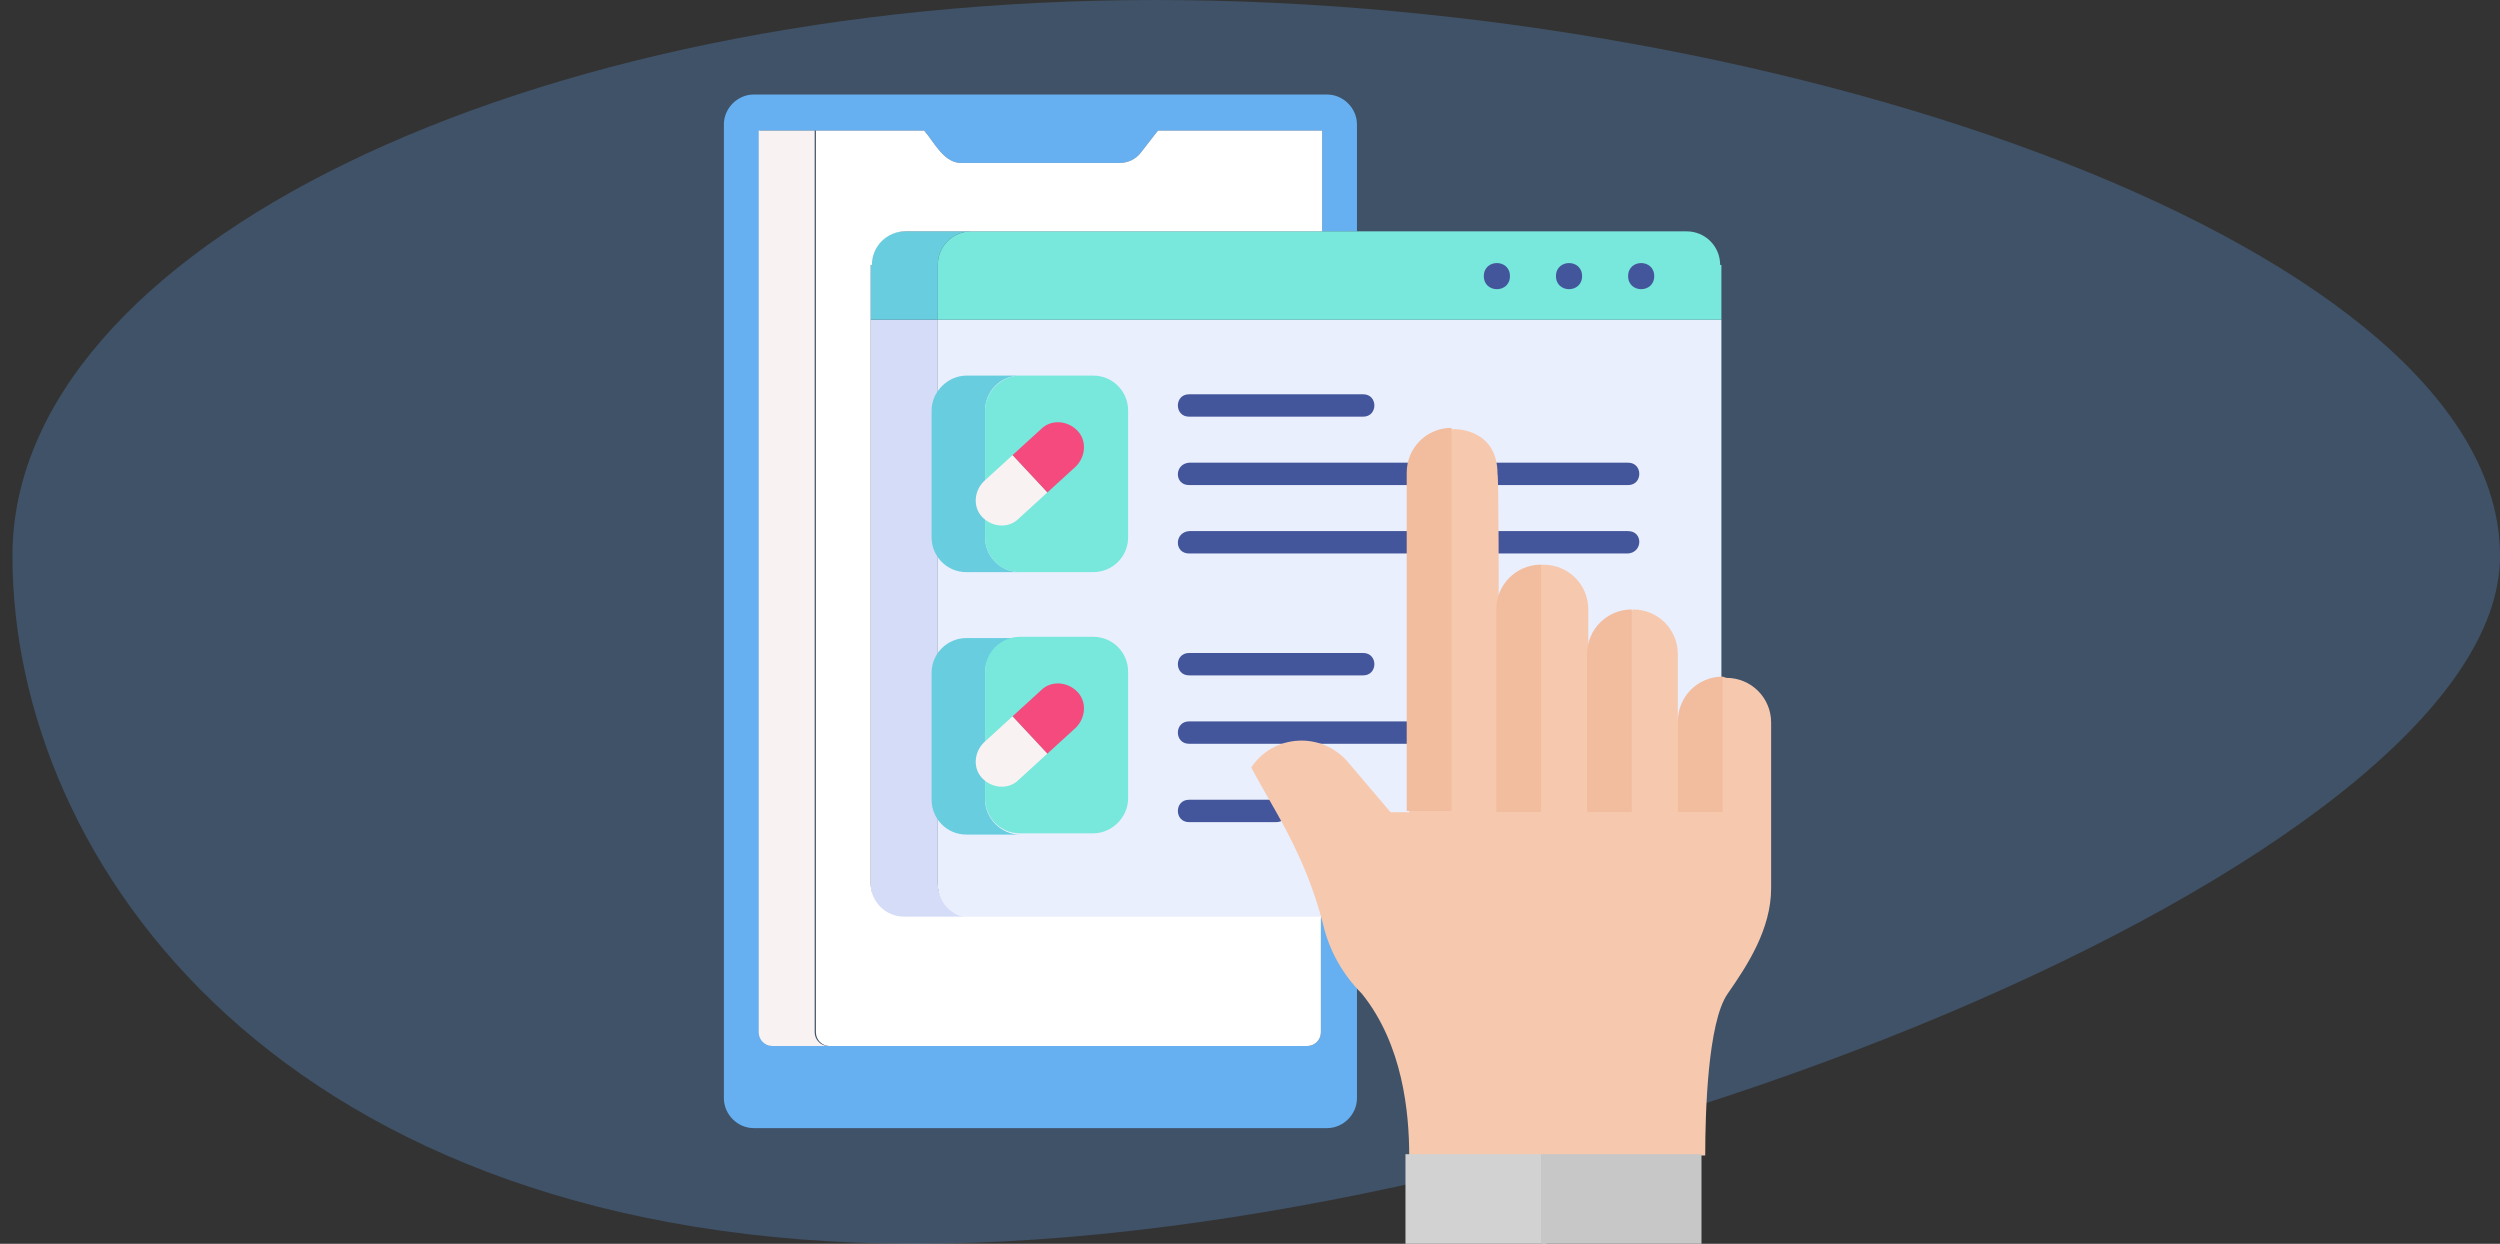 <?xml version="1.0" encoding="UTF-8"?>
<svg xmlns="http://www.w3.org/2000/svg" xmlns:xlink="http://www.w3.org/1999/xlink" version="1.1" viewBox="0 0 201 100">
  <rect x="0" y="0" width="201" height="100" fill="#333333" stroke="none"/>
  <defs>
    <style>
      .st0 {
        fill: #67cddf;
      }

      .st1 {
        fill: #f44a7e;
      }

      .st2 {
        fill: #66aff1;
      }

      .st3 {
        fill: #44569b;
      }

      .st4 {
        fill: #fff;
      }

      .st5 {
        fill: #78e7dc;
      }

      .st6 {
        fill: #5c9be5;
        isolation: isolate;
        opacity: .3;
      }

      .st7 {
        fill: #eaeffe;
      }

      .st8 {
        fill: #f8f2f2;
      }

      .st9 {
        fill: #f6c9af;
      }

      .st10 {
        fill: #c7c7c7;
      }

      .st11 {
        fill: #d5dcf8;
      }

      .st12 {
        fill: #f2bc9e;
      }

      .st13 {
        fill: #d2d2d2;
      }
    </style>
  </defs>
  <g id="Ebene_1">
    <path class="st6" d="M201,44.7C201,20,143.7,0,92.9,0S1,20,1,44.7s21.8,55.3,72.6,55.3,127.4-30.7,127.4-55.3Z"></path>
  </g>
  <g id="Layer_1">
    <g>
      <path class="st11" d="M78.1,73.8h-5.4c-1.5,0-2.7-1.2-2.7-2.7V25.7h5.4v45.3c0,1.5,1.2,2.7,2.7,2.7Z"></path>
      <path class="st7" d="M138.4,25.7v37.8c-3.9,9.9-25.9,10.3-25.9,10.3h-34.4c-1.5,0-2.7-1.2-2.7-2.7V25.7h63Z"></path>
      <path class="st0" d="M82,46h-4.3c-1.6,0-2.8-1.3-2.8-2.8v-10.2c0-1.5,1.3-2.8,2.8-2.8h4.3c-1.6,0-2.8,1.3-2.8,2.8v10.2c0,1.6,1.3,2.8,2.8,2.8h0Z"></path>
      <path class="st0" d="M82,67.1h-4.3c-1.6,0-2.8-1.3-2.8-2.8v-10.2c0-1.6,1.3-2.8,2.8-2.8h4.3c-1.6,0-2.8,1.3-2.8,2.8v10.2c0,1.5,1.3,2.8,2.8,2.8h0Z"></path>
      <path class="st5" d="M90.7,33v10.2c0,1.6-1.3,2.8-2.8,2.8h-5.9c-1.6,0-2.8-1.3-2.8-2.8v-10.2c0-1.5,1.3-2.8,2.8-2.8h5.9c1.6,0,2.8,1.3,2.8,2.8h0Z"></path>
      <path class="st5" d="M90.7,54v10.2c0,1.5-1.3,2.8-2.8,2.8h-5.9c-1.6,0-2.8-1.3-2.8-2.8v-10.2c0-1.6,1.3-2.8,2.8-2.8h5.9c1.6,0,2.8,1.3,2.8,2.8Z"></path>
      <path class="st2" d="M109.1,18.6v-8.6c0-1.3-1.1-2.4-2.4-2.4h-46.1c-1.3,0-2.4,1.1-2.4,2.4v78.3c0,1.3,1.1,2.4,2.4,2.4h46.1c1.3,0,2.4-1.1,2.4-2.4v-14.6h-2.9v9.3c0,.6-.5,1.1-1.1,1.1h-42.9c-.6,0-1.1-.5-1.1-1.1V10.5h13.2c.8.9,1.6,2.7,3.1,2.6h12.6c.7,0,1.3-.3,1.7-.8l1.4-1.8h13.2v8.1h3Z"></path>
      <path class="st0" d="M78.1,18.6c-1.5,0-2.7,1.2-2.7,2.7v4.4h-5.4v-4.4c0-1.5,1.2-2.7,2.7-2.7h5.4Z"></path>
      <path class="st5" d="M138.4,21.3v4.4h-63v-4.4c0-1.5,1.2-2.7,2.7-2.7h57.5c1.5,0,2.7,1.2,2.7,2.7Z"></path>
      <path class="st8" d="M66.6,84.1h-4.5c-.6,0-1.1-.5-1.1-1.1V10.5h4.5v72.5c0,.6.5,1.1,1.1,1.1Z"></path>
      <path class="st4" d="M70,21.3v49.7c0,1.5,1.2,2.7,2.7,2.7h33.5v9.3c0,.6-.5,1.1-1.1,1.1h-38.4c-.6,0-1.1-.5-1.1-1.1V10.5h8.7c.8.9,1.6,2.7,3.1,2.6h12.6c.7,0,1.3-.3,1.7-.8l1.4-1.8h13.2v8.1h-33.5c-1.5,0-2.7,1.2-2.7,2.7h0Z"></path>
      <path class="st3" d="M133,22.2c0,1.4-2.1,1.4-2.1,0,0-1.4,2.1-1.4,2.1,0Z"></path>
      <path class="st3" d="M127.2,22.2c0,1.4-2.1,1.4-2.1,0,0-1.4,2.1-1.4,2.1,0Z"></path>
      <path class="st3" d="M121.4,22.2c0,1.4-2.1,1.4-2.1,0,0-1.4,2.1-1.4,2.1,0Z"></path>
      <path class="st1" d="M86.6,34.6c.8.8.7,2.1-.1,2.9l-2.3,2.1-2.8-3,2.3-2.1c.8-.8,2.1-.7,2.9.1Z"></path>
      <path class="st8" d="M81.4,36.6l2.8,3-2.3,2.1c-.8.8-2.1.7-2.9-.1-.8-.8-.7-2.1.1-2.9,0,0,2.3-2.1,2.3-2.1h0Z"></path>
      <path class="st1" d="M86.6,55.6c.8.8.7,2.1-.1,2.9l-2.3,2.1-2.8-3,2.3-2.1c.8-.8,2.1-.7,2.9.1h0Z"></path>
      <path class="st8" d="M81.4,57.6l2.8,3-2.3,2.1c-.8.8-2.1.7-2.9-.1-.8-.8-.7-2.1.1-2.9,0,0,2.3-2.1,2.3-2.1h0Z"></path>
      <path class="st3" d="M109.6,33.5h-14c-1.2,0-1.2-1.8,0-1.8h14c1.2,0,1.2,1.8,0,1.8Z"></path>
      <path class="st3" d="M109.6,54.3h-14c-1.2,0-1.2-1.8,0-1.8h14c1.2,0,1.2,1.8,0,1.8Z"></path>
      <path class="st3" d="M130.9,39h-35.3c-1.2,0-1.2-1.7,0-1.8h35.3c1.2,0,1.2,1.8,0,1.8Z"></path>
      <path class="st3" d="M130.9,44.5h-35.3c-1.2,0-1.2-1.7,0-1.8h35.3c1.2,0,1.2,1.7,0,1.8Z"></path>
      <path class="st3" d="M114,59.8h-18.4c-1.2,0-1.2-1.8,0-1.8h18.4c1.1,0,1.2,1.8,0,1.8Z"></path>
      <path class="st3" d="M102.6,66.1h-7c-1.2,0-1.2-1.8,0-1.8h7c1.2,0,1.2,1.8,0,1.8Z"></path>
    </g>
    <g>
      <path class="st9" d="M138.5,54.4l-3.6,3.6v-5.4c0-2-1.6-3.6-3.6-3.6l-3.6,3.6v-3.6c0-2-1.6-3.6-3.6-3.6s-3.6,1.6-3.6,3.6c0,0,0-10.9-.1-10.9,0-3.7-3.5-3.6-3.5-3.6-2,0-3.6,1.6-3.6,3.6v27.2h-1.5s-3.4-4-3.4-4c-2.1-2.5-6-2.3-7.8.4,1.6,3.1,4.3,6.8,5.8,12.7.5,2.1,1.6,4,3.1,5.5,3.3,4.1,3.8,9.6,3.8,13h23.8c0-3.4.2-10.7,1.8-13,1.6-2.3,3.5-5.2,3.5-8.5v-13.3c0-2-1.6-3.6-3.6-3.6Z"></path>
      <g>
        <path class="st12" d="M138.5,65.3v-10.9c-2,0-3.6,1.6-3.6,3.6v7.3s3.6,0,3.6,0Z"></path>
        <path class="st12" d="M131.2,65.3v-16.3c-2,0-3.6,1.6-3.6,3.6v12.7s3.6,0,3.6,0Z"></path>
        <path class="st12" d="M123.9,65.3v-19.9c-2,0-3.6,1.6-3.6,3.6v16.3s3.6,0,3.6,0Z"></path>
        <path class="st12" d="M116.7,65.3v-30.9c-2,0-3.6,1.6-3.6,3.6v27.2h3.6Z"></path>
      </g>
      <path class="st13" d="M125.7,98.6l-1.8-5.8h-10.9s0,7.6,0,7.6h10.9s1.8-1.8,1.8-1.8Z"></path>
      <path class="st10" d="M136.8,92.8v7.6h-12.9v-7.6h12.9Z"></path>
    </g>
  </g>
</svg>
